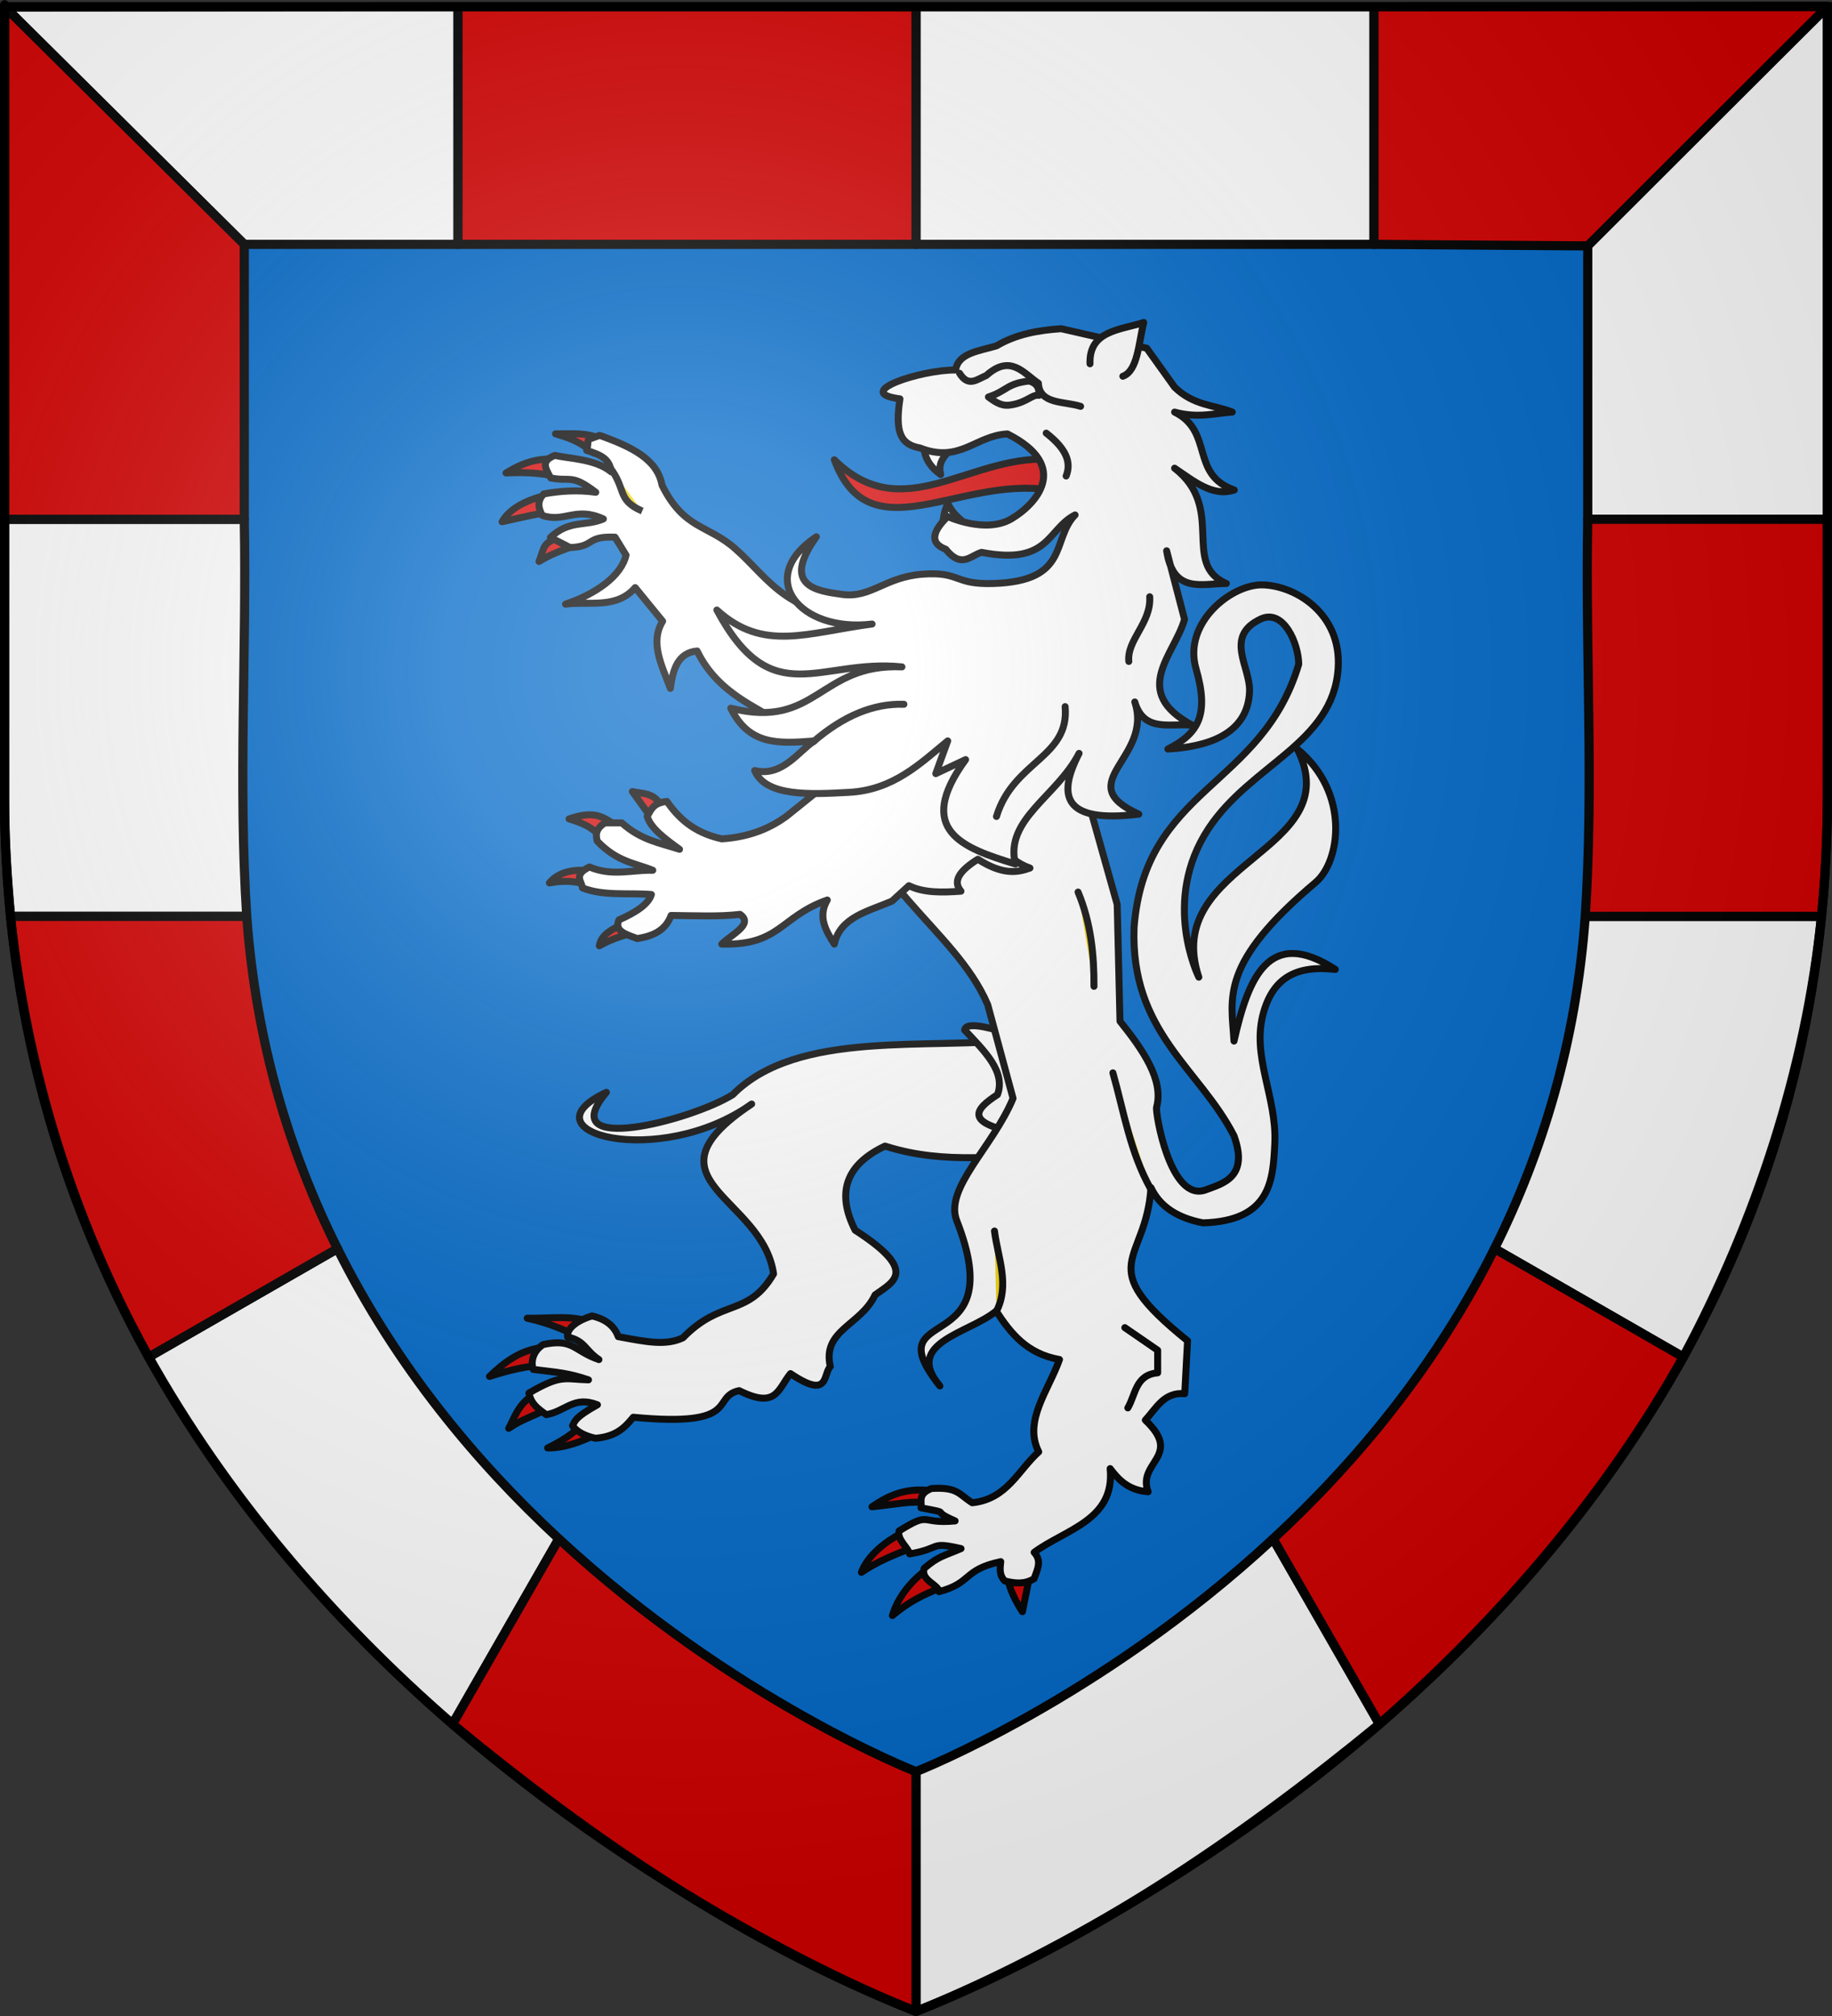 <?xml version="1.0" encoding="UTF-8" standalone="no"?>
<!-- Created with Inkscape (http://www.inkscape.org/) -->
<svg
   xmlns:svg="http://www.w3.org/2000/svg"
   xmlns="http://www.w3.org/2000/svg"
   xmlns:xlink="http://www.w3.org/1999/xlink"
   version="1.0"
   width="600"
   height="660"
   id="svg2">
  <rect width="100%" height="100%" fill="#333333" stroke="none"/>
  <defs
     id="defs6">
    <linearGradient
       id="linearGradient2893">
      <stop
         style="stop-color:#ffffff;stop-opacity:0.314"
         offset="0"
         id="stop2895" />
      <stop
         style="stop-color:#ffffff;stop-opacity:0.251"
         offset="0.19"
         id="stop2897" />
      <stop
         style="stop-color:#6b6b6b;stop-opacity:0.125"
         offset="0.6"
         id="stop2901" />
      <stop
         style="stop-color:#000000;stop-opacity:0.125"
         offset="1"
         id="stop2899" />
    </linearGradient>
    <radialGradient
       cx="221.445"
       cy="226.331"
       r="300"
       fx="221.445"
       fy="226.331"
       id="radialGradient3163"
       xlink:href="#linearGradient2893"
       gradientUnits="userSpaceOnUse"
       gradientTransform="matrix(1.353,0,0,1.349,-77.629,-85.747)" />
  </defs>
  <g
     style="display:inline"
     id="layer3">
    <path
       d="M 300,658.5 C 300,658.5 598.5,546.18 598.5,260.728 C 598.5,-24.723 598.5,2.176 598.5,2.176 L 1.5,2.176 L 1.5,260.728 C 1.5,546.18 300,658.5 300,658.5 z "
       style="fill:#0169c9;fill-opacity:1;fill-rule:evenodd;stroke:none;stroke-width:1px;stroke-linecap:butt;stroke-linejoin:miter;stroke-opacity:1"
       id="path2855" />
    <path
       d="M 1.686,2.313 L 80,80 L 150,80 L 150,2.188 L 1.686,2.313 z M 300,2.188 L 300,80 L 450,80 L 450,2.188 L 300,2.188 z M 520,80 L 520,170 L 598.5,170 C 598.5,99.887 598.5,2.188 598.5,2.188 L 520,80 z M 1.5,170 C 1.5,207.899 1.5,160.554 1.5,260.719 C 1.361,273.842 2.334,286.935 3.438,300 L 80.812,300 C 77.988,256.751 80.819,213.308 80,170 L 1.5,170 z M 519.188,300 C 516.185,341.259 505.126,377.409 489.469,408.781 L 551.312,444.281 C 575.056,399.952 591.401,350.246 596.562,300 L 519.188,300 z M 110.531,408.781 L 48.688,444.281 C 74.406,489.944 108.714,530.139 148.219,564.438 L 183.031,503.781 C 156.156,478.899 129.841,447.474 110.531,408.781 z M 416.969,503.781 C 359.747,556.759 300,580 300,580 L 300,658.5 C 355.699,636.313 405.644,602.276 451.781,564.438 L 416.969,503.781 z "
       style="fill:#ffffff;fill-opacity:1;fill-rule:evenodd;stroke:#000000;stroke-width:3;stroke-linecap:round;stroke-linejoin:round;stroke-miterlimit:4;stroke-dasharray:none;stroke-opacity:1"
       id="path3389" />
    <path
       d="M 1.5,2.188 L 1.5,170 L 80,170 L 80,80 L 1.5,2.188 z M 150,2.188 L 150,80 L 300,80 L 300,2.188 L 150,2.188 z M 450,2.188 L 450,80 L 520,80.5 L 598.564,2.062 L 450,2.188 z M 520,170 C 519.181,213.308 522.012,256.751 519.188,300 L 596.562,300 C 596.571,299.917 596.585,299.833 596.594,299.75 C 597.892,286.78 598.437,273.75 598.5,260.719 C 598.5,160.554 598.5,207.899 598.5,170 L 520,170 z M 3.438,300 C 8.825,350.582 24.015,399.766 48.688,444.281 L 110.531,408.781 C 94.874,377.409 83.815,341.259 80.812,300 L 3.438,300 z M 489.469,408.781 C 470.159,447.474 443.844,478.899 416.969,503.781 L 451.781,564.438 C 491.067,529.957 525.668,489.963 551.312,444.281 L 489.469,408.781 z M 183.031,503.781 L 148.219,564.438 C 194.095,602.304 244.333,636.597 300,658.5 L 300,580 C 300,580 240.253,556.759 183.031,503.781 z "
       style="fill:#d40000;fill-opacity:1;fill-rule:evenodd;stroke:#000000;stroke-width:3;stroke-linecap:round;stroke-linejoin:round;stroke-miterlimit:4;stroke-dasharray:none;stroke-opacity:1"
       id="path3386" />
  </g>
  <g
     id="layer4">
    <g
       id="g3185">
      <path
         d="M 313.648,144.871 L 302.598,145.881 C 302.636,149.735 304.57,152.857 308.083,155.351 C 306.741,150.367 310.936,147.951 313.648,144.871 z M 310.422,164.758 C 308.651,168.695 309.044,170.861 308.406,173.912 L 318.891,173.912 C 315.961,170.974 312.257,168.98 310.422,164.758 z "
         style="fill:#ffffff;fill-rule:evenodd;stroke:#000000;stroke-width:2.283px;stroke-linecap:round;stroke-linejoin:round;stroke-opacity:1"
         id="path2476" />
      <path
         d="M 343.307,150.347 C 317.129,149.186 295.573,172.622 273.25,150.527 C 284.818,181.764 314.184,155.63 343.998,160.448 L 343.307,150.347 z "
         style="fill:#d40000;fill-rule:evenodd;stroke:#000000;stroke-width:2.283px;stroke-linecap:round;stroke-linejoin:round;stroke-opacity:1"
         id="path3447" />
      <path
         d="M 181.935,142.03 C 188.924,144.038 190.735,145.5 194.437,148.28 L 197.26,143.987 C 192.67,141.464 187.221,142.069 181.935,142.03 z M 182.58,149.922 C 177.392,150.6 173.858,149.905 165.723,154.846 C 172.626,154.473 179.869,154.977 184.193,156.803 L 182.58,149.922 z M 180.483,161.79 C 175.354,162.786 167.552,165.291 164.432,170.818 C 171.156,169.326 176.485,168.047 181.209,167.472 L 180.483,161.79 z M 184.355,175.679 C 177.53,177.467 178.459,178.91 176.531,183.823 C 183.141,179.736 187.082,179.837 189.92,177.258 L 184.355,175.679 z M 207.1,259.14 L 213.069,267.41 L 216.537,263.622 C 213.846,259.25 210.36,259.952 207.1,259.14 z M 192.259,266.779 C 190.646,266.883 188.713,267.281 186.371,268.104 C 193.355,270.149 195.275,272.238 197.905,275.365 L 202.502,270.63 C 199.258,268.835 197.099,266.465 192.259,266.779 z M 190.484,284.898 C 186.488,284.862 182.533,285.926 179.918,289.064 C 183.759,288.355 187.612,288.235 191.452,289.443 L 194.437,285.276 C 193.138,285.063 191.817,284.909 190.484,284.898 z M 203.874,302.574 C 200.313,304.277 196.846,306.06 196.292,309.645 C 200.473,307.257 205.05,305.862 209.842,304.91 L 203.874,302.574 z M 183.709,431.363 C 180.119,431.352 176.421,431.633 172.659,431.553 C 180.584,433.291 186.809,436.169 192.582,439.255 L 194.356,433.131 C 190.805,431.726 187.299,431.375 183.709,431.363 z M 178.87,441.086 C 170.831,441.426 164.881,446.197 160.319,450.619 C 167.018,448.491 172.914,447.043 179.192,446.894 C 183.549,445.019 178.651,441.644 178.87,441.086 z M 174.998,456.49 C 169.752,459.42 168.366,464.441 166.61,467.601 C 171.073,464.547 174.666,463.72 179.192,461.225 L 174.998,456.49 z M 190.807,465.77 C 188.351,469.284 183.096,472.205 179.354,474.041 C 186.448,474.028 192.722,470.895 197.26,468.548 L 190.807,465.77 z M 301.469,487.803 C 295.313,487.778 290.71,489.773 285.58,493.296 C 294.389,492.383 297.934,491.35 303.889,491.97 L 304.211,487.93 C 303.263,487.843 302.348,487.807 301.469,487.803 z M 295.339,501.882 C 290.19,504.572 284.258,509.05 282.111,514.761 C 287.399,511.159 292.812,509.074 297.678,507.122 L 295.339,501.882 z M 302.921,514.256 C 297.848,518.17 293.917,523.287 292.274,528.902 C 297.634,524.428 302.301,522.038 308.083,519.874 L 302.921,514.256 z M 337.12,516.402 L 330.102,516.781 C 330.494,519.927 332.731,524.493 334.861,527.639 L 337.12,516.402 z "
         style="fill:#d40000;fill-rule:evenodd;stroke:#000000;stroke-width:2.283px;stroke-linecap:round;stroke-linejoin:round;stroke-opacity:1"
         id="path3534" />
      <path
         d="M 334.827,340.261 C 304.308,343.832 261.267,336.852 239.988,358.372 C 226.411,366.831 180.882,378.603 198.598,357.607 C 170.492,370.737 216.01,382.973 246.18,361.433 C 208.76,386.348 249.705,391.546 253.35,417.043 C 244.999,431.222 236.221,425.033 223.693,437.961 C 218.051,440.604 212.034,439.372 202.481,437.594 C 201.042,433.578 197.607,431.658 193.894,430.812 C 189.994,431.931 185.445,434.547 185.888,437.705 C 191.705,438.974 191.503,442.009 196.154,445.103 C 187.758,442.223 187.851,438.056 177.854,440.19 C 173.88,442.854 174.032,446.62 174.616,448.309 C 183.025,449.379 185.896,449.433 192.732,451.735 C 184.873,451.582 183.922,449.791 173.214,456.078 C 173.998,459.523 175.782,460.918 178.917,463.137 C 185.276,462.022 187.937,456.868 195.665,459.898 C 188.175,464.063 188.328,465.236 187.518,466.786 C 188.858,468.6 191.217,470.015 195.013,470.867 C 201.918,470.31 204.752,467.204 207.398,463.98 C 243.247,467.382 232.622,457.273 242.079,455.27 C 254.329,461.357 254.672,454.924 258.891,449.695 C 271.747,458.336 269.47,449.917 271.927,447.399 C 269.193,435.374 281.979,433.911 286.593,423.931 C 292.492,419.637 301.037,416.25 280.074,402.758 C 273.869,390.544 276.938,381.3 289.852,375.208 C 310.601,381.755 327.439,377.589 346.233,378.779 L 334.827,340.261 z "
         style="fill:#ffffff;fill-rule:evenodd;stroke:#000000;stroke-width:2.283px;stroke-linecap:round;stroke-linejoin:round;stroke-opacity:1"
         id="path3524" />
      <path
         d="M 315.924,337.2 C 322.362,344.054 329.498,350.859 326.679,358.372 C 319.495,363.044 315.51,367.543 333.197,370.872 L 340.693,353.78 L 327.331,337.455 C 319.245,335.135 316.203,335.446 315.924,337.2 z "
         style="fill:#ffffff;fill-rule:evenodd;stroke:#000000;stroke-width:2.283px;stroke-linecap:round;stroke-linejoin:round;stroke-opacity:1"
         id="path3526" />
      <path
         d="M 272.79,248.472 C 281.284,289.422 312.693,303.618 323.488,328.92 L 331.785,359.584 C 325.041,375.731 309.193,389.029 313.349,399.627 C 331.494,445.897 285.836,426.063 307.818,453.74 C 295.789,439.509 317.472,436.526 326.254,429.209 C 330.987,436.45 336.274,443.196 346.994,445.082 C 343.44,455.154 335.075,465.226 340.193,475.298 C 333.429,481.375 329.839,490.764 318.419,491.98 C 314.015,489.206 313.695,486.775 305.069,487.306 C 300.357,489.145 302.016,491.789 301.632,493.628 C 312.712,495.719 303.904,494.101 312.813,497.92 C 301.026,499.031 305.11,494.581 294.465,501.193 C 293.69,503.996 297.455,506.592 297.895,508.731 C 308.614,506.942 304.111,504.546 314.75,506.982 C 308.835,509.515 307.436,509.421 302.677,513.46 C 301.444,517.405 307.367,518.687 307.524,521.075 C 318.455,518.241 315.26,513.905 327.748,511.25 C 327.506,513.497 327.218,515.754 329.111,517.583 C 332.363,518.366 335.425,518.773 338.677,516.845 C 339.653,513.968 341.379,511.091 338.698,508.214 C 348.979,500.629 365.222,497.71 363.587,480.797 C 366.429,484.599 369.755,487.929 376.031,488.373 C 372.322,478.638 387.559,476.722 375.109,464.924 C 378.702,461.066 381.171,455.671 388.014,456.266 L 388.936,438.949 C 357.354,413.53 375.394,413.777 376.953,388.805 C 379.909,395.144 385.838,398.769 394.006,400.349 C 416.271,399.691 416.936,386.231 417.512,374.375 C 418.254,359.097 409.721,345.839 413.825,331.445 C 417.05,320.132 424.531,315.914 437.331,317.376 C 415.523,303.19 408.816,320.173 404.146,340.824 C 403.311,326.721 399.188,315.582 430.878,288.876 C 438.946,282.077 442.281,259.564 424.886,245.225 C 441.875,279.056 380.056,282.062 392.623,319.901 C 392.623,319.901 380.086,294.973 395.85,271.199 C 409.769,250.207 436.56,243.4 438.252,218.89 C 439.506,200.734 424.049,191.629 413.364,191.473 C 403.227,191.32 387.396,203.992 391.702,218.89 C 396.005,233.781 392.741,240.06 382.484,245.225 C 394.87,244.518 408.789,240.713 409.239,226.229 C 409.484,218.326 400.846,208.291 412.903,202.656 C 420.408,199.148 425.297,210.768 425.347,217.447 C 413.24,257.984 374.913,257.695 371.422,303.667 C 370.185,337.908 392.805,349.738 404.146,371.849 C 409.076,385.451 400.474,387.444 394.928,389.526 C 383.312,393.888 378.32,364.218 378.796,362.47 C 381.21,353.604 374.324,343.711 366.813,334.331 L 365.891,296.091 L 354.83,256.769 L 357.595,214.561 L 272.79,248.472 z "
         style="fill:#ffffff;fill-rule:evenodd;stroke:#000000;stroke-width:2.283px;stroke-linecap:round;stroke-linejoin:round;stroke-opacity:1"
         id="path3453" />
      <path
         d="M 218.403,262.361 C 213.603,262.947 213.274,265.284 211.951,267.231 C 213.079,271.152 217.827,274.601 222.552,278.053 C 216.253,275.984 209.954,275.075 203.655,269.395 L 198.124,269.395 C 194.968,271.379 195.117,273.364 195.589,275.348 C 202.123,282.178 207.824,282.489 213.794,284.908 C 206.914,284.73 200.479,286.988 193.054,283.825 C 187.61,286.476 190.572,288.469 190.75,290.68 C 197.757,293.438 205.78,292.222 213.334,292.844 C 212.435,295.868 208.542,298.599 202.733,301.142 C 200.992,304.811 205.123,305.928 208.725,307.274 C 213.639,306.478 217.92,304.789 219.786,299.699 C 227.559,299.77 235.744,300.164 242.37,299.338 C 246.967,302.585 239.62,305.831 236.379,309.078 C 255.526,309.573 255.496,300.093 270.946,294.648 C 267.794,300.072 270.377,304.598 273.25,309.078 C 275.165,300.235 284.206,298.413 292.147,295.009 L 297.678,289.958 C 302.593,292.366 308.607,292.194 314.731,291.762 C 311.735,288.275 314.685,284.787 320.262,281.3 C 328.201,286.379 333.019,285.759 337.315,284.186 C 319.852,277.908 333.182,261.085 333.167,248.832 L 307.357,227.187 L 257.58,267.231 C 252.779,270.726 246.09,274.014 236.379,274.626 C 227.073,272.555 222.23,267.767 218.403,262.361 z "
         style="fill:#ffffff;fill-rule:evenodd;stroke:#000000;stroke-width:2.283px;stroke-linecap:round;stroke-linejoin:round;stroke-opacity:1"
         id="path2262" />
      <path
         d="M 216.823,158.855 C 224.056,173.369 231.711,171.668 240.766,179.61 C 252.582,189.972 257.246,202.371 289.382,203.558 L 278.781,250.997 L 253.893,235.845 C 248.894,231.723 235.153,227.324 228.313,213.118 C 222.027,213.693 220.374,219.103 219.556,225.383 C 216.787,217.923 212.738,210.378 217.021,203.377 L 208.033,192.374 C 201.877,199.469 193.033,196.747 185.219,197.786 C 195.345,194.383 203.501,188.496 205.037,181.732 L 201.426,175.855 C 191.694,175.485 195.131,178.95 186.712,179.249 L 180.258,175.961 C 186.516,170.061 191.655,172.442 197.607,169.889 C 188.495,165.7 184.956,171.231 177.614,168.745 C 175.993,165.797 176.159,163.736 178.075,161.71 C 183.251,160.721 189.366,160.325 195.128,161.169 C 187.161,155.072 187.029,157.768 180.379,156.479 C 178.338,152.958 177.283,150.788 181.762,149.084 C 186.141,150.166 195.006,150.188 200.198,154.495 C 199.646,150.478 197.363,149.078 192.132,147.461 C 193.343,143.08 190.89,144.6 196.382,142.541 C 207.133,146.347 215.334,150.491 216.823,158.855 z "
         style="fill:#ffffff;fill-rule:evenodd;stroke:#000000;stroke-width:2.283px;stroke-linecap:round;stroke-linejoin:round;stroke-opacity:1"
         id="path3243" />
      <path
         d="M 310.384,242.561 L 306.473,253.274 L 316.25,248.683 C 299.334,271.884 315.435,277.641 332.545,282.865 C 328.962,268.214 346.19,260.725 353.403,246.642 C 346.222,260.519 348.124,269.593 372.957,266.539 C 350.295,256.27 377.779,248.248 371.654,229.806 C 374.676,240.056 383.54,236.588 390.556,237.459 C 369.949,226.41 384.638,214.44 387.949,202.766 L 382.083,180.318 C 384.275,194.531 393.681,190.998 401.637,191.032 C 386.738,184.574 401.624,166.376 384.69,153.279 C 390.977,157.464 397.124,162.75 404.244,160.421 C 389.68,155.353 397.615,141.306 384.69,134.912 C 392.317,136.988 397.553,135.322 403.592,134.912 C 397.292,132.434 390.991,132.845 384.69,126.749 L 375.565,113.995 L 347.537,107.617 C 340.125,108.118 332.902,109.353 326.353,113.229 C 320.678,114.91 313.73,115.593 312.991,121.137 C 301.707,120.991 278.682,128.506 294.74,130.576 C 293.024,141.885 295.157,145.535 301.258,146.646 C 314.371,151.789 319.378,142.625 329.938,142.055 C 351.078,152.703 339.056,165.264 331.242,169.86 C 322.748,174.855 310.384,169.094 310.384,169.094 C 304.952,174.366 304.735,177.938 309.732,179.808 C 314.951,186.291 317.846,181.86 321.464,180.829 C 343.821,185.135 342.843,173.326 352.099,168.584 C 344.236,176.612 350.548,190.212 325.375,191.032 C 312.375,191.461 314.62,187.078 302.236,187.971 C 289.852,188.864 285.244,195.895 275.838,194.603 C 267.429,193.449 255.792,191.925 267.364,175.727 C 247.201,189.181 261.909,207.184 285.615,204.297 C 264.267,207.106 249.985,213.576 234.774,199.705 C 252.876,233.555 268.471,215.521 295.392,218.327 C 268.36,217.167 267.48,238.963 239.336,231.847 C 245.266,243.838 254.482,243.557 266.712,242.561 C 261.587,245.849 256.202,254.486 247.158,252.254 C 250.77,260.87 265.451,260.089 278.119,259.397 C 292.532,258.608 301.297,250.058 310.384,242.561 z "
         style="fill:#ffffff;fill-rule:evenodd;stroke:#000000;stroke-width:2.283px;stroke-linecap:round;stroke-linejoin:round;stroke-opacity:1"
         id="path2462" />
      <path
         d="M 266.386,242.816 C 276.272,234.305 286.158,230.239 296.044,230.571"
         style="fill:none;fill-rule:evenodd;stroke:#000000;stroke-width:2.283px;stroke-linecap:round;stroke-linejoin:round;stroke-opacity:1"
         id="path2464" />
      <path
         d="M 348.84,231.337 C 350.335,248.017 331.891,249.107 326.353,267.304"
         style="fill:none;fill-rule:evenodd;stroke:#000000;stroke-width:2.283px;stroke-linecap:round;stroke-linejoin:round;stroke-opacity:1"
         id="path2466" />
      <path
         d="M 376.542,195.369 C 377.067,203.957 369.012,209.484 369.698,216.541"
         style="fill:#f2d207;fill-rule:evenodd;stroke:#000000;stroke-width:2.283px;stroke-linecap:round;stroke-linejoin:round;stroke-opacity:1"
         id="path2468" />
      <path
         d="M 342.648,141.8 C 349.671,147.236 350.808,151.75 349.166,155.83"
         style="fill:none;fill-rule:evenodd;stroke:#000000;stroke-width:2.283px;stroke-linecap:round;stroke-linejoin:round;stroke-opacity:1"
         id="path2470" />
      <path
         d="M 356.988,119.096 C 356.626,108.253 366.744,108.072 374.587,105.577 C 372.897,112.37 372.636,121.399 367.743,123.178"
         style="fill:#ffffff;fill-rule:evenodd;stroke:#000000;stroke-width:2.283px;stroke-linecap:round;stroke-linejoin:round;stroke-opacity:1"
         id="path2472" />
      <path
         d="M 314.27,122.208 C 317.19,126.934 320.109,124.104 323.028,122.929 C 330.906,115.87 335.107,122.054 340.081,125.455 C 340.441,132.414 348.515,131.323 353.908,133.03"
         style="fill:none;fill-rule:evenodd;stroke:#000000;stroke-width:2.283px;stroke-linecap:round;stroke-linejoin:round;stroke-opacity:1"
         id="path3449" />
      <path
         d="M 323.719,129.964 C 326.715,132.211 328.558,133.123 331.554,132.489 C 336.413,131.611 338.125,129.033 340.311,129.423 C 340.31,127.523 340.104,125.688 337.085,124.733 C 329.727,125.527 329.799,127.989 323.719,129.964 z "
         style="fill:none;fill-opacity:1;fill-rule:evenodd;stroke:#000000;stroke-width:2.283px;stroke-linecap:round;stroke-linejoin:round;stroke-opacity:1"
         id="path3451" />
      <path
         d="M 364.484,351.229 C 368.113,363.997 370.073,377.09 376.868,389.238"
         style="fill:#f2d207;fill-rule:evenodd;stroke:#000000;stroke-width:2.283px;stroke-linecap:round;stroke-linejoin:round;stroke-opacity:1"
         id="path3516" />
      <path
         d="M 326.353,429.287 C 330.795,420.529 326.803,411.771 325.701,403.013"
         style="fill:#f2d207;fill-rule:evenodd;stroke:#000000;stroke-width:2.283px;stroke-linecap:round;stroke-linejoin:round;stroke-opacity:1"
         id="path3518" />
      <path
         d="M 368.395,434.644 L 379.15,442.042 L 379.15,449.44 C 371.843,450.098 371.961,456.568 369.372,460.919"
         style="fill:none;fill-rule:evenodd;stroke:#000000;stroke-width:2.283px;stroke-linecap:round;stroke-linejoin:round;stroke-opacity:1"
         id="path3520" />
      <path
         d="M 353.077,292.048 C 357.362,302.337 358.322,312.626 358.292,322.914"
         style="fill:#f2d207;fill-rule:evenodd;stroke:#000000;stroke-width:2.283px;stroke-linecap:round;stroke-linejoin:round;stroke-opacity:1"
         id="path3522" />
      <path
         d="M 199.652,152.949 C 205.247,160.067 201.851,163.64 210.331,167.309"
         style="fill:#f2d207;fill-rule:evenodd;stroke:#000000;stroke-width:2.283px;stroke-linecap:butt;stroke-linejoin:miter;stroke-opacity:1"
         id="path4248" />
    </g>
  </g>
  <g
     style="display:inline"
     id="layer2">
    <path
       d="M 300,658.5 C 300,658.5 598.5,546.18 598.5,260.728 C 598.5,-24.723 598.5,2.176 598.5,2.176 L 1.5,2.176 L 1.5,260.728 C 1.5,546.18 300,658.5 300,658.5 z "
       style="opacity:1;fill:url(#radialGradient3163);fill-opacity:1;fill-rule:evenodd;stroke:none;stroke-width:1px;stroke-linecap:butt;stroke-linejoin:miter;stroke-opacity:1"
       id="path2875" />
  </g>
  <g
     id="layer1">
    <path
       d="M 300,658.5 C 300,658.5 1.5,546.18 1.5,260.728 C 1.5,-24.723 1.5,2.176 1.5,2.176 L 598.5,2.176 L 598.5,260.728 C 598.5,546.18 300,658.5 300,658.5 z "
       style="opacity:1;fill:none;fill-opacity:1;fill-rule:evenodd;stroke:#000000;stroke-width:3;stroke-linecap:butt;stroke-linejoin:miter;stroke-miterlimit:4;stroke-dasharray:none;stroke-opacity:1"
       id="path1411" />
  </g>
</svg>
